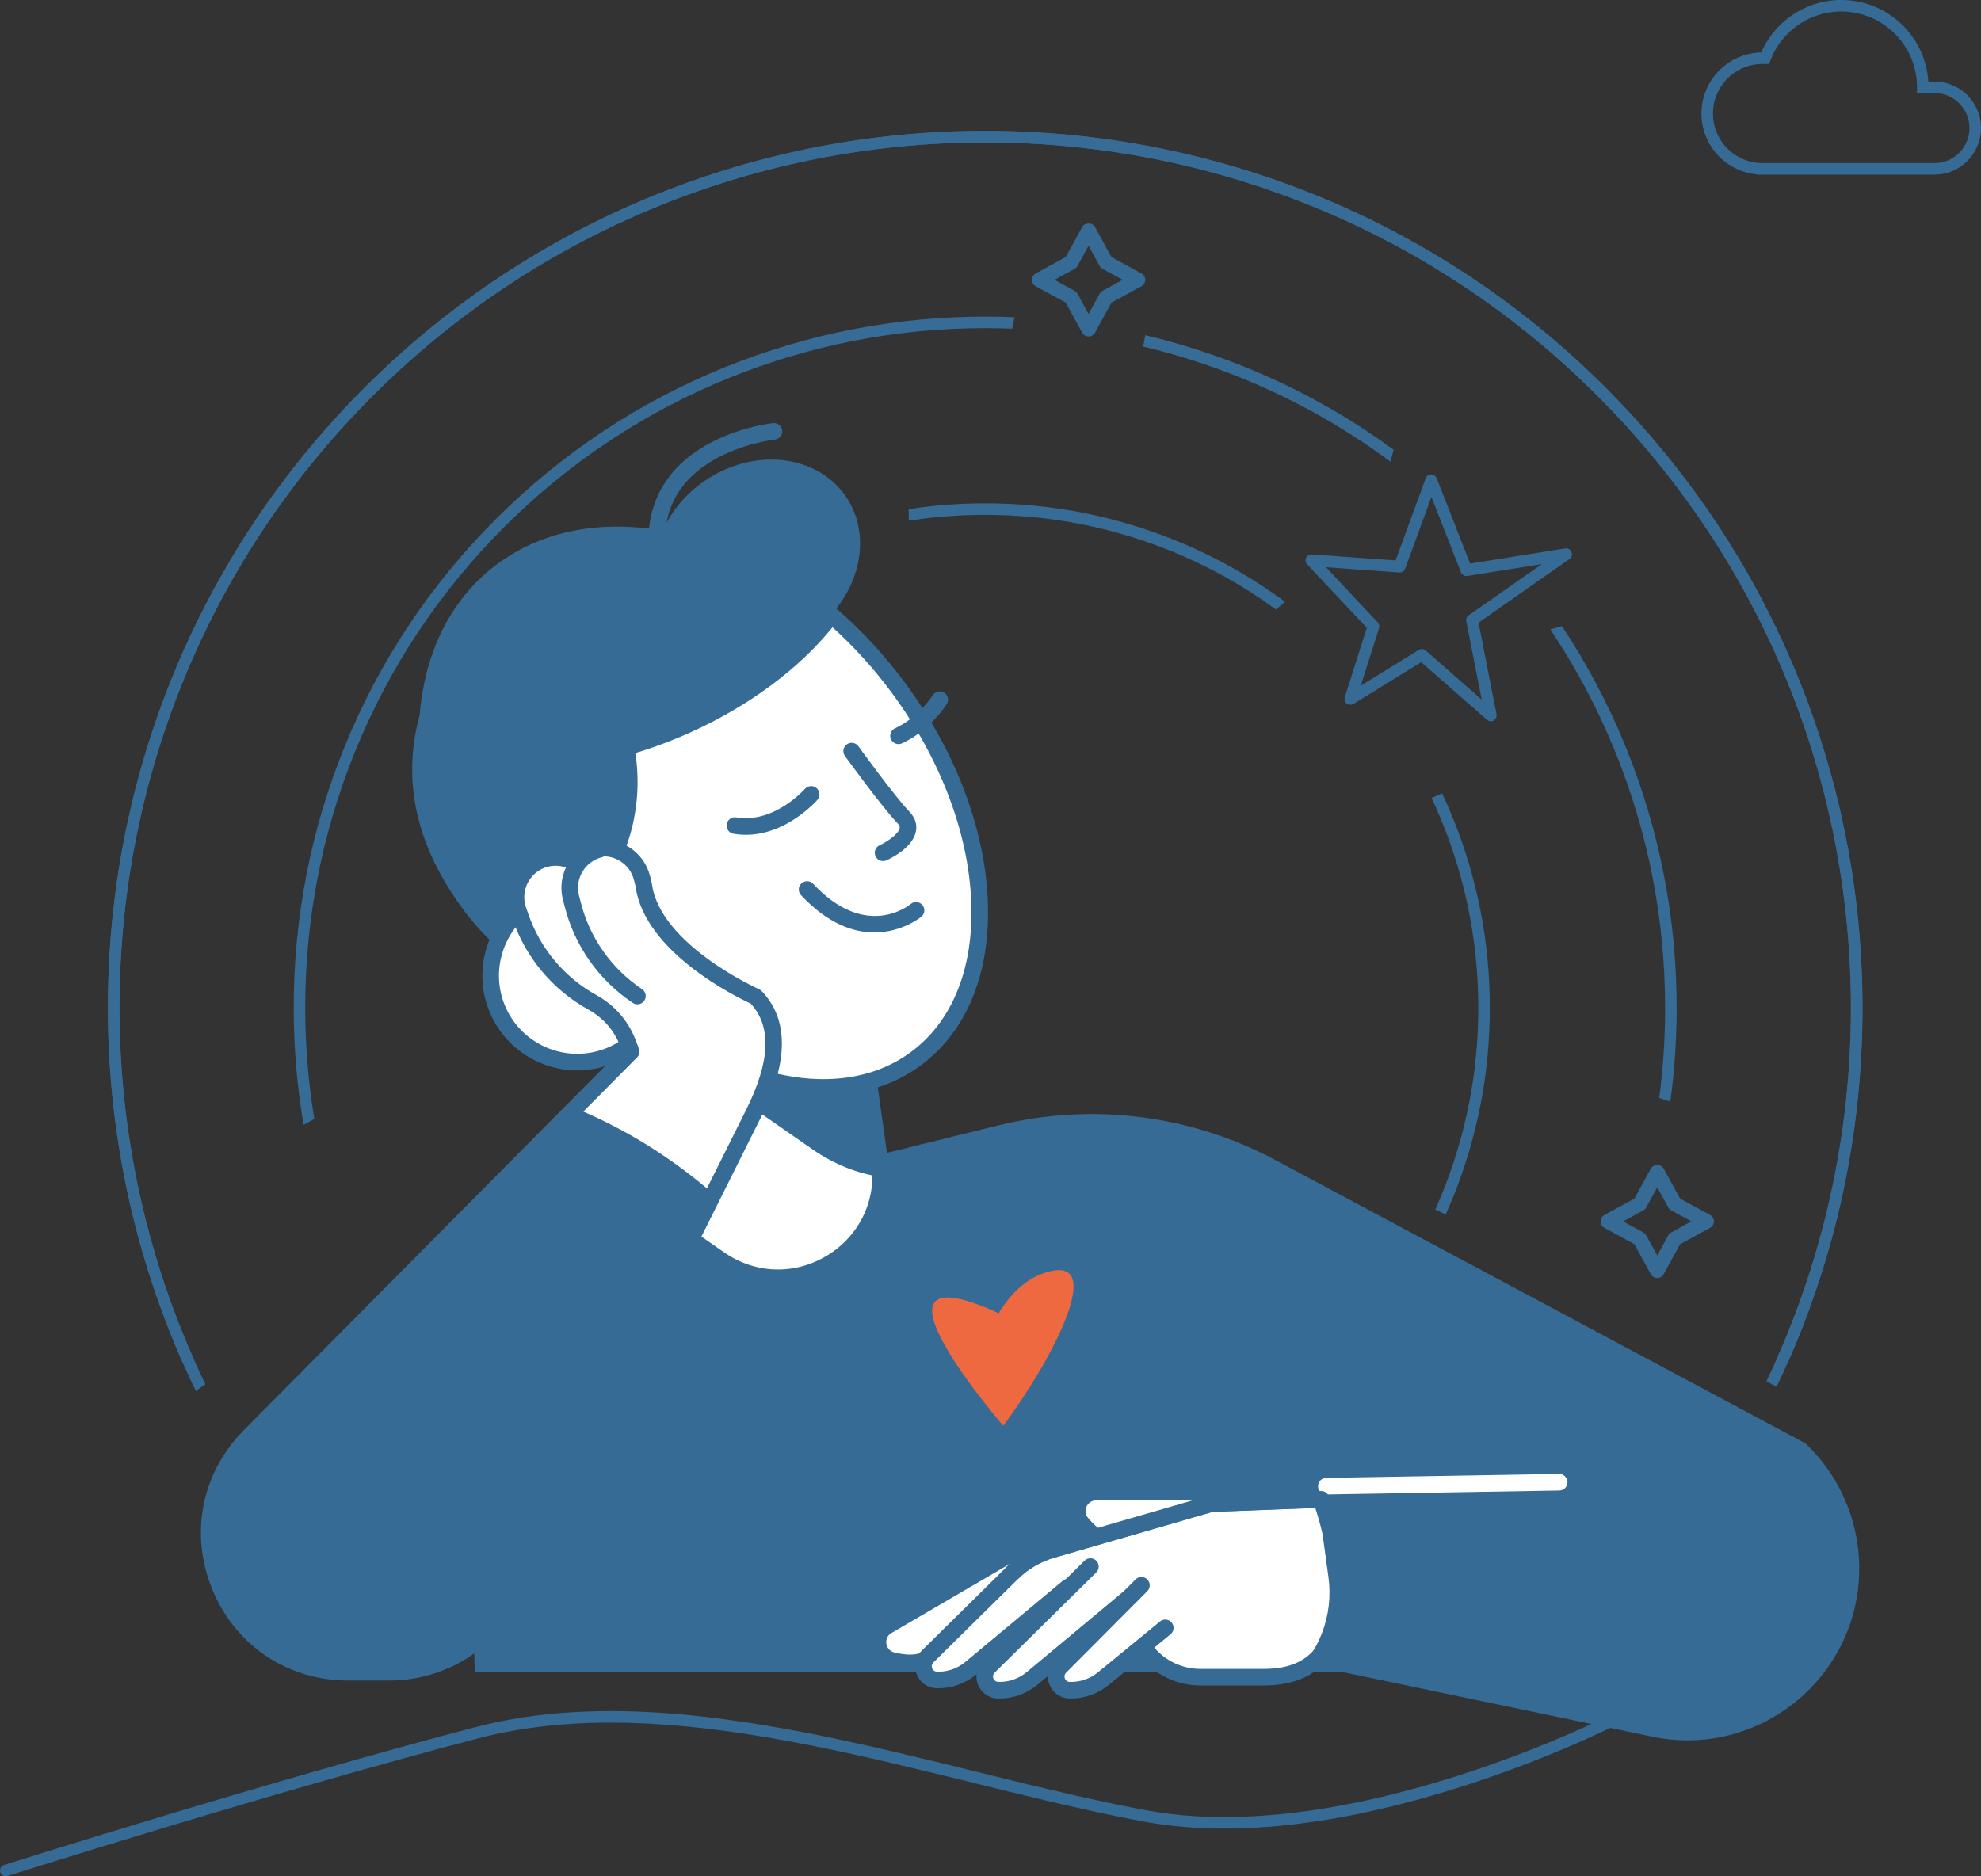 <?xml version="1.0" encoding="UTF-8"?>
<svg id="Ebene_2" xmlns="http://www.w3.org/2000/svg" viewBox="0 0 1717.7 1627.23">
  <rect x="0" y="0" width="1717.7" height="1627.23" fill="#333333" stroke="none"/>
  <defs>
    <style>
      .cls-1 {
        fill: #366c96;
      }

      .cls-2 {
        stroke: #366c96;
      }

      .cls-2, .cls-3, .cls-4 {
        fill: none;
        stroke-width: 10px;
      }

      .cls-2, .cls-4 {
        stroke-miterlimit: 10;
      }

      .cls-5 {
        fill: #356b95;
      }

      .cls-6 {
        fill: #ee693f;
      }

      .cls-3 {
        stroke-linecap: round;
        stroke-linejoin: round;
      }

      .cls-3, .cls-4 {
        stroke: #356b95;
      }

      .cls-7 {
        fill: #fff;
      }
    </style>
  </defs>
  <g id="_x3C_Layer_x3E_">
    <g>
      <path class="cls-2" d="M1536.06,1200.34c134.54-280.92,85.24-627.9-147.5-860.72-294.89-294.82-773.55-294.82-1068.84,0C92.26,567.11,40.43,903.58,163.46,1180.87"/>
      <g>
        <g>
          <path class="cls-1" d="M854.27,446.54c55.55,0,109.69,10.52,160.91,31.27,32.58,13.2,63.09,30.21,91.23,50.81,2.63-2.19,5.23-4.41,7.76-6.71-29.32-21.7-61.18-39.57-95.24-53.37-52.42-21.24-107.82-32.01-164.66-32.01-22.39,0-44.56,1.68-66.41,5,.07,3.36.12,6.73.16,10.09,21.79-3.39,43.91-5.09,66.25-5.09Z"/>
          <path class="cls-1" d="M1281.81,873.99c.01,55.54-10.52,109.67-31.29,160.88-1.93,4.75-3.94,9.45-6.02,14.11,2.99,1.47,5.99,2.93,9,4.37,2.18-4.86,4.28-9.77,6.29-14.72,21.26-52.41,32.03-107.81,32.02-164.64,0-56.82-10.8-112.22-32.07-164.66-2.91-7.17-6-14.24-9.27-21.22-3.05,1.35-6.12,2.65-9.21,3.91,3.25,6.92,6.33,13.95,9.22,21.07,20.78,51.24,31.33,105.37,31.33,160.9Z"/>
        </g>
        <g>
          <path class="cls-1" d="M1208.42,390.08c-39.63-29.07-82.6-53.05-128.49-71.64-28.39-11.5-57.43-20.75-86.96-27.75-.49,3.31-1.05,6.6-1.7,9.88,28.84,6.86,57.18,15.91,84.91,27.14,46.31,18.76,89.6,43.1,129.41,72.71.99-3.43,1.94-6.88,2.84-10.34Z"/>
          <path class="cls-1" d="M854.29,274.59c-77.89,0-153.82,14.75-225.69,43.85-74.41,30.13-141.19,74.39-198.46,131.55-57.22,57.22-101.51,123.95-131.65,198.34-29.1,71.83-43.85,147.73-43.83,225.61,0,34.31,2.88,68.23,8.58,101.6,3.09-1.71,6.19-3.41,9.29-5.11-5.22-31.71-7.86-63.92-7.87-96.49-.01-76.59,14.49-151.23,43.1-221.86,29.63-73.14,73.19-138.76,129.45-195.02,56.32-56.21,121.98-99.74,195.15-129.36,70.67-28.61,145.35-43.12,221.94-43.12,7.81,0,15.61.16,23.38.46.69-3.31,1.39-6.62,2.09-9.92-8.46-.35-16.95-.54-25.47-.54Z"/>
          <path class="cls-1" d="M1443.81,873.97c0,26.36-1.71,52.49-5.14,78.31,3.19,1.14,6.41,2.18,9.66,3.12,3.64-26.84,5.48-54.01,5.47-81.43-.01-77.87-14.79-153.78-43.93-225.63-15.04-37.09-33.6-72.29-55.53-105.35-3.34,1.03-6.7,2.02-10.08,2.93,22.31,33.26,41.15,68.73,56.33,106.17,28.65,70.65,43.18,145.3,43.19,221.87Z"/>
          <path class="cls-1" d="M1559.18,587.74c-38.27-94.36-94.49-179.03-167.08-251.65h0c-72.56-72.54-157.19-128.7-251.54-166.93-91.13-36.92-187.44-55.64-286.26-55.64s-195.15,18.72-286.33,55.64c-94.41,38.23-179.11,94.39-251.77,166.93-72.59,72.6-128.79,157.27-167.02,251.65-36.91,91.12-55.62,187.43-55.6,286.23.02,98.76,18.75,195.04,55.67,286.17,6.36,15.7,13.23,31.13,20.58,46.28,2.71-2.03,5.45-4.03,8.2-6-6.95-14.43-13.46-29.11-19.51-44.04-36.43-89.93-54.92-184.95-54.94-282.42-.02-97.51,18.44-192.55,54.87-282.47,37.73-93.13,93.18-176.69,164.82-248.33,71.7-71.59,155.3-127.01,248.46-164.74,89.98-36.44,185.06-54.91,282.58-54.91s192.57,18.48,282.5,54.91c93.11,37.72,176.62,93.15,248.23,164.74,71.63,71.66,127.12,155.23,164.89,248.34,36.49,89.96,55,185,55.01,282.49.02,97.51-18.47,192.54-54.94,282.45-2.97,7.31-6.06,14.56-9.24,21.76.64.35,1.28.71,1.93,1.05,2.3,1.22,4.63,2.41,6.97,3.56,3.32-7.48,6.53-15.01,9.61-22.61,36.96-91.11,55.69-187.41,55.67-286.21-.02-98.78-18.77-195.09-55.75-286.25Z"/>
        </g>
      </g>
      <path class="cls-5" d="M411.64,1450.3l-9.47-360.01,463.53-114.29c81.01-19.98,166.55-9.26,240.14,30.07l459.56,245.65c26.47,25.02,42.87,58.87,46.11,95.16h0c8.89,99.72-81.04,179.7-179.04,159.26l-267.64-55.84H411.64Z"/>
      <g>
        <path class="cls-7" d="M535.09,877.91l18.23,100.63-30.74,43.19,101.3,70.37c63.74,44.28,149.67-8.57,138.89-85.43l-10.39-74.07-217.29-54.68Z"/>
        <path class="cls-5" d="M674.57,1115.44c-19.08,0-38.1-5.83-54.79-17.43l-101.3-70.37c-1.58-1.1-2.65-2.78-2.98-4.67-.33-1.9.11-3.84,1.23-5.41l28.98-40.72-17.69-97.64c-.44-2.41.38-4.87,2.16-6.54,1.79-1.66,4.3-2.32,6.67-1.72l217.3,54.69c2.84.72,4.96,3.08,5.37,5.98l10.38,74.07c5.39,38.43-11.8,74.94-44.85,95.28-15.74,9.68-33.13,14.5-50.47,14.5ZM532.66,1019.97l95.32,66.22c27.11,18.82,61.41,19.78,89.52,2.49,28.11-17.29,42.73-48.34,38.15-81.03l-9.71-69.27-201.78-50.78,16.24,89.64c.35,1.91-.09,3.88-1.21,5.46l-26.52,37.26Z"/>
      </g>
      <path class="cls-5" d="M762.77,1006.66c.67,4.8.97,9.5.92,14.09-20.09-3.07-40.19-10.77-59.05-23.88l-159.62-110.89,3.37-4.73,204,51.34,10.39,74.07Z"/>
      <path class="cls-5" d="M405.85,538.17c48.21-64.28,140.35-89.45,166.03-70.9,6.34-18.24,18.76-35.47,36.6-48.46,41.67-30.32,96.91-26.04,123.37,9.56,22.92,30.84,16.69,75.04-12.46,106.03,21.51,18.1,41.85,39.5,60.04,63.98,72.62,97.69-81.41,221.8-111.45,243.66-81.27,59.14-200.32,35.54-265.91-52.69-65.59-88.24-54.44-173.55,3.79-251.19Z"/>
      <path class="cls-5" d="M419.48,565.18c27.62-7.47,53.49-6.59,74.2,4.41,58.44,31.04,81.4,160.47-5.5,227.63-5.42,4.19-13,5.66-17.18,10.94-59.23-80.1-76.37-172.69-51.52-242.97Z"/>
      <path class="cls-5" d="M722.6,531.37c-27.17,36.96-71.46,72.23-126.68,97.16-92.87,41.94-187.21,41.42-232.69,3.28,1.93-60.03,25.37-112.45,70.52-144.52,77.17-54.81,194.3-33.5,288.85,44.08Z"/>
      <g>
        <path class="cls-7" d="M469.59,777.7c14.32-6.47,29.58-8.05,43.96-5.49,29.6-37.25,36.78-84.21,29.26-124.24,17.52-4.95,35.34-11.41,53.11-19.43,54.11-24.44,97.69-58.79,124.98-94.95,20.93,18.11,40.77,39.39,58.59,63.64,87.44,118.91,93.88,262.71,14.36,321.18-59.56,43.8-150.44,27.29-229.06-33.73-7.59,12.68-18.95,23.26-33.44,29.81-37.77,17.06-82.22.27-99.28-37.5-17.06-37.77-.27-82.22,37.5-99.28Z"/>
        <path class="cls-5" d="M714.07,950.28c-46.48,0-98.42-18.8-147.53-55.25-8.32,11.27-19.33,20.19-32.21,26.01-41.32,18.67-90.13.22-108.79-41.1-18.66-41.33-.23-90.13,41.1-108.8h0c13.81-6.24,28.86-8.53,43.81-6.68,23.87-31.99,33.09-73.71,25.31-115.17-.68-3.66,1.53-7.23,5.11-8.25,17.53-4.96,35.06-11.37,52.1-19.06,51.08-23.07,94.48-56.01,122.2-92.73,1.2-1.59,3.01-2.61,4.98-2.82,1.96-.23,3.95.4,5.46,1.71,21.93,18.97,42.01,40.78,59.68,64.81,43.13,58.65,68.41,125.13,71.18,187.2,2.82,63.14-17.9,114.29-58.35,144.04-23.81,17.51-52.68,26.08-84.05,26.08ZM564.81,877.48c1.58,0,3.14.53,4.41,1.51,78.64,61.04,165.14,74.23,220.38,33.62,36.46-26.81,55.1-73.62,52.5-131.81-2.65-59.25-26.94-122.94-68.4-179.32-15.5-21.08-32.92-40.38-51.84-57.45-29.21,36.14-72.57,68.28-122.98,91.06-15.68,7.08-31.77,13.12-47.92,17.99,6.69,44.85-4.74,89.58-31.78,123.6-1.64,2.07-4.3,3.09-6.89,2.61-13.49-2.39-27.24-.67-39.74,4.97h0c-34.09,15.4-49.31,55.67-33.91,89.77,15.4,34.09,55.66,49.31,89.76,33.91,12.64-5.71,23.09-15.03,30.23-26.95,1.06-1.76,2.82-2.99,4.84-3.37.44-.08.88-.13,1.33-.13Z"/>
      </g>
      <path class="cls-5" d="M569.5,472.12c-.1,0-.2,0-.29,0-3.97-.16-7.06-3.5-6.89-7.47,1.45-35.73,20.8-64.01,55.97-81.79,25.88-13.08,51.02-15.82,52.08-15.93,3.99-.38,7.48,2.46,7.89,6.41.41,3.95-2.45,7.49-6.4,7.9-.24.03-23.9,2.65-47.44,14.64-30.44,15.51-46.5,38.84-47.74,69.34-.15,3.87-3.34,6.9-7.18,6.9Z"/>
      <path class="cls-5" d="M811.95,600.23c2.12-.94,4.65-.84,6.76.49,3.36,2.12,4.37,6.56,2.25,9.92-.59.93-14.7,23-38.86,34.06l-.07.03c-3.6,1.6-7.82,0-9.46-3.58-1.66-3.61-.07-7.89,3.55-9.54,20.31-9.3,32.55-28.46,32.67-28.65.79-1.25,1.9-2.17,3.16-2.73Z"/>
      <path class="cls-5" d="M705.62,682.15c.87.29,1.7.76,2.43,1.39,2.99,2.61,3.31,7.16.7,10.15-1.3,1.49-32.2,36.32-72.76,29.4-3.88-.71-6.55-4.38-5.88-8.3.67-3.92,4.39-6.55,8.3-5.88,32.69,5.58,59.22-24.36,59.49-24.67,1.97-2.26,5.04-2.99,7.71-2.09Z"/>
      <path class="cls-5" d="M765.7,746.76c-2.74,0-5.35-1.57-6.55-4.22-1.64-3.62-.04-7.88,3.58-9.52,6.43-2.92,16.38-9.64,17.34-14.76.12-.61.38-2.04-2.07-4.57-12.79-13.11-44.06-56.25-45.38-58.07-2.33-3.22-1.61-7.72,1.61-10.04,3.22-2.34,7.71-1.61,10.04,1.6.32.44,31.97,44.11,44.02,56.47,6.36,6.51,6.72,12.99,5.91,17.29-2.68,14.21-21.75,23.48-25.55,25.19-.96.44-1.97.64-2.95.64Z"/>
      <path class="cls-5" d="M758.1,808.69c-17.87,0-40.08-7.27-63.54-32.37-2.71-2.9-2.56-7.45.35-10.16,2.9-2.71,7.45-2.56,10.17.34,45.78,49.01,83.03,18.81,84.59,17.5,3.03-2.54,7.56-2.16,10.12.86,2.56,3.02,2.21,7.53-.8,10.1-.28.24-16.55,13.74-40.89,13.74Z"/>
      <path class="cls-5" d="M468.18,825c-2.35,0-4.64-1.15-6.02-3.25-2.18-3.32-1.25-7.78,2.07-9.96,29.11-19.05,60.97-1.13,62.31-.36,3.44,1.99,4.63,6.38,2.64,9.83-1.98,3.43-6.36,4.62-9.81,2.65-1.09-.62-25.67-14.25-47.27-.08-1.21.79-2.58,1.17-3.93,1.17Z"/>
      <path class="cls-7" d="M1150.08,1296.1c-3.92,0-7.12-3.14-7.19-7.07-.07-3.97,3.1-7.24,7.07-7.31l201.86-3.43c3.8-.18,7.24,3.1,7.32,7.07.07,3.97-3.1,7.24-7.07,7.31l-201.86,3.43h-.13Z"/>
      <g>
        <path class="cls-7" d="M892.25,1346.59l-120.08,70.15c-6.43,4.78-4.15,14.87,3.7,16.5,7.11,1.48,20.13,4.91,34.27-5.37,8.51-6.18,38.06-30.81,38.06-30.81l44.05-50.47Z"/>
        <path class="cls-7" d="M1143.24,1304.87l-32.22-2.68-178.2,44.27,58.2,81.1c6.12,8.53,14.19,15.47,23.54,20.25l16.13,8.25h87.46c25.57-21.72,38.29-54.99,33.73-88.24l-8.64-62.96Z"/>
        <g>
          <path class="cls-7" d="M1143.16,1300.58l-92.92,3.48-138.4,40.1c-12.8,3.71-24.48,10.55-33.97,19.91l-73.62,72.61c-7.42,7.32-2.48,19.96,7.94,20.31h0c10.74.36,21.24-3.25,29.5-10.13l84.58-70.48,216.88-75.8Z"/>
          <path class="cls-5" d="M813.66,1464.2c-.57,0-1.13,0-1.7-.03-7.74-.26-14.3-4.9-17.12-12.12-2.81-7.21-1.14-15.07,4.38-20.5l73.61-72.61c10.3-10.16,23.1-17.67,37.02-21.7l138.4-40.1c.57-.16,1.15-.25,1.73-.27l92.92-3.48c3.96-.26,7.31,2.95,7.46,6.92.15,3.97-2.95,7.3-6.92,7.45l-92.04,3.46-137.55,39.85c-11.62,3.36-22.31,9.63-30.92,18.12l-73.62,72.61c-1.98,1.95-1.41,4.16-1.07,5.02s1.42,2.88,4.2,2.98c9.04.38,17.75-2.71,24.65-8.47l84.58-70.48c3.05-2.54,7.59-2.14,10.13.92,2.54,3.06,2.13,7.59-.92,10.14l-84.58,70.48c-9.19,7.66-20.72,11.81-32.64,11.81Z"/>
        </g>
        <g>
          <path class="cls-7" d="M945.47,1358.66l-88.08,86.87c-7.42,7.32-2.48,19.96,7.94,20.31h0c10.74.36,21.24-3.25,29.5-10.13l84.58-70.48-33.94-26.56Z"/>
          <path class="cls-5" d="M866.8,1473.05c-.57,0-1.14,0-1.71-.03-7.74-.25-14.3-4.89-17.12-12.1-2.82-7.21-1.15-15.07,4.37-20.51l88.08-86.87c2.83-2.8,7.38-2.75,10.17.07,2.79,2.83,2.76,7.38-.07,10.17l-88.08,86.87c-1.98,1.95-1.41,4.17-1.07,5.03.34.86,1.42,2.87,4.2,2.97,8.96.31,17.75-2.71,24.66-8.47l84.58-70.48c3.05-2.54,7.59-2.14,10.13.92,2.54,3.06,2.13,7.59-.92,10.14l-84.58,70.48c-9.19,7.66-20.72,11.81-32.64,11.81Z"/>
        </g>
        <path class="cls-7" d="M989.74,1374.9l-70.37,70.64c-7.42,7.32-2.48,19.96,7.94,20.31h0c10.74.36,21.24-3.25,29.5-10.13l84.58-70.48-51.65-10.33Z"/>
        <path class="cls-5" d="M928.78,1473.05c-.57,0-1.14,0-1.71-.03-7.74-.25-14.3-4.89-17.12-12.1-2.82-7.21-1.15-15.07,4.37-20.51l70.32-70.59c2.8-2.81,7.36-2.83,10.17-.01,2.82,2.8,2.82,7.35.02,10.17l-70.36,70.64c-2.02,1.99-1.45,4.21-1.12,5.07.34.86,1.42,2.88,4.2,2.97,8.98.29,17.75-2.7,24.66-8.47l53.64-43.95c3.07-2.51,7.6-2.07,10.12,1,2.52,3.07,2.07,7.61-1,10.12l-53.59,43.92c-9.14,7.62-20.67,11.78-32.59,11.78Z"/>
        <path class="cls-7" d="M1061.88,1300.76l-111.41.49c-8.02.03-12.16,9.51-6.81,15.47,3.31,3.69,8.3,9.75,16.7,13.26,3.9,1.63,63.44-19.2,63.44-19.2l38.08-10.02Z"/>
        <path class="cls-5" d="M1096,1461.78h-55.15c-22.4,0-43.19-11.13-55.62-29.77-2.2-3.3-1.31-7.77,1.99-9.97,3.3-2.2,7.77-1.31,9.97,1.99,9.75,14.63,26.07,23.36,43.65,23.36h55.15c21.63,0,36.72-6.57,46.15-20.09,23.66-33.95,4.36-100.97-1.7-119.61l-89.04,3.51-137.56,39.86c-11.62,3.36-22.31,9.63-30.92,18.12-2.83,2.79-7.38,2.76-10.17-.07-2.79-2.82-2.76-7.38.07-10.17,10.3-10.16,23.1-17.67,37.02-21.7l138.4-40.1c.56-.16,1.14-.25,1.72-.27l95.27-3.76c3.06-.2,5.95,1.77,7.03,4.69,1.38,3.74,33.47,92.08,1.69,137.71-12.14,17.43-31.64,26.27-57.96,26.27Z"/>
      </g>
      <g>
        <path class="cls-7" d="M655.26,864.5s-89.79-39.81-97.12-97.16l-1.47-5.84c-4.63-18.43-23.32-29.6-41.74-24.96-7.13,1.79-13.13,5.72-17.59,10.9-8.03-4.09-17.61-5.08-26.8-1.9-17.95,6.2-27.48,25.78-21.28,43.73l1.97,5.69c10.99,31.85,33.3,58.34,62.81,74.6,13.86,7.64,24.6,19.98,30.24,34.76l2.96,7.73-330.65,333.26c-75.31,75.91-21.54,205,85.38,205h35.25c45.6,0,87.27-25.78,107.63-66.58l208.47-417.82c16.91-33.88,28.16-74.09,1.93-101.4Z"/>
        <path class="cls-5" d="M337.23,1457.49h-35.25c-52.42,0-97.51-30.06-117.67-78.45-20.16-48.4-9.75-101.58,27.18-138.8l327.39-329.97-1.3-3.4c-5.04-13.19-14.63-24.21-27-31.02-31.08-17.12-54.57-45.01-66.14-78.55l-1.97-5.68c-7.48-21.68,4.06-45.39,25.73-52.88,9.02-3.13,18.6-3.03,27.47.15,5-4.49,10.97-7.68,17.51-9.32,10.76-2.73,21.95-1.07,31.48,4.64,9.53,5.7,16.27,14.77,18.98,25.55l1.46,5.84c.07.27.12.55.16.84,6.75,52.72,92.04,91.12,92.9,91.5.85.38,1.63.92,2.27,1.59,23.58,24.55,23.35,61.41-.68,109.58l-208.47,417.83c-21.72,43.53-65.43,70.56-114.07,70.56ZM481.71,750.85c-2.96,0-5.94.49-8.81,1.49-14.17,4.9-21.72,20.41-16.83,34.58l1.97,5.68c10.41,30.17,31.53,55.26,59.48,70.65,15.35,8.46,27.24,22.12,33.5,38.49l2.95,7.74c1.01,2.64.38,5.63-1.61,7.63l-330.66,333.26c-32.76,33.02-41.99,80.2-24.11,123.13,17.88,42.94,57.88,69.6,104.39,69.6h35.25c43.15,0,81.93-23.99,101.19-62.6l208.47-417.83c20.98-42.05,22.33-72.24,4.1-92.23-11.95-5.52-92.24-44.63-99.92-101.77l-1.36-5.44c-1.77-7.04-6.18-12.98-12.42-16.71-6.23-3.73-13.55-4.81-20.58-3.03-5.4,1.36-10.21,4.33-13.9,8.62-2.16,2.5-5.76,3.22-8.71,1.71-3.92-2-8.14-3.01-12.37-3.01Z"/>
      </g>
      <path class="cls-5" d="M552.69,871.03c-1.37,0-2.76-.39-3.99-1.22-29.49-19.72-50.5-49.53-59.15-83.94l-1.47-5.84c-5.59-22.23,7.95-44.87,30.18-50.47,3.86-.95,7.76,1.36,8.73,5.22.97,3.85-1.37,7.76-5.22,8.73-14.54,3.66-23.4,18.46-19.74,33l1.47,5.84c7.78,30.95,26.68,57.76,53.2,75.5,3.3,2.21,4.19,6.67,1.98,9.97-1.39,2.07-3.67,3.2-5.99,3.2Z"/>
      <path class="cls-5" d="M498.64,961.04l-282.04,284.26c-75.31,75.91-21.54,205,85.38,205h35.25c45.6,0,87.27-25.78,107.63-66.58l173.75-348.24c-35.87-31.17-76.26-56.44-119.97-74.44Z"/>
      <path class="cls-6" d="M869.93,1236.53s-131.33-151.85-10.79-100.72c39.57,16.79-8.39,38.37-8.39,38.37,0,0,15.59-62.35,61.15-71.94,45.56-9.59,0,77.94-41.97,134.29Z"/>
      <path class="cls-5" d="M1294.11,625.28c-1.66.51-3.5.14-4.85-1.05l-56.94-49.95-58.72,36.22c-1.8,1.13-4.13.99-5.81-.32-1.68-1.31-2.37-3.53-1.72-5.56l19.07-60.1-51.76-55.11c-1.44-1.53-1.79-3.78-.89-5.68.9-1.9,2.87-3.05,4.96-2.9l72.66,5.18,26.09-71.18c.73-1.99,2.62-3.32,4.73-3.34,2.12-.02,4.03,1.26,4.8,3.24l29.02,74.06,82.38-13.15c2.34-.38,4.63.92,5.53,3.12.89,2.2.15,4.73-1.8,6.09l-78.83,55.2,15.6,79.35c.42,2.14-.57,4.31-2.46,5.4-.34.2-.7.35-1.06.46ZM1231.36,563.1c1.66-.51,3.5-.14,4.85,1.05l48.53,42.57-13.35-67.92c-.39-1.98.42-4,2.08-5.16l63.42-44.41-64.57,10.31c-2.36.38-4.67-.94-5.55-3.17l-25.61-65.37-22.78,62.16c-.78,2.14-2.87,3.5-5.15,3.33l-63.49-4.53,44.88,47.79c1.26,1.35,1.7,3.27,1.14,5.03l-15.82,49.86,50.24-31c.38-.23.78-.41,1.19-.54Z"/>
      <path class="cls-5" d="M943.89,291.81c-2.32,0-4.45-1.26-5.56-3.3l-14.23-26.02-26.03-14.24c-2.03-1.11-3.3-3.24-3.3-5.56s1.26-4.45,3.3-5.56l26.03-14.23,14.23-26.03c2.22-4.07,8.9-4.07,11.13,0l14.23,26.03,26.03,14.23c2.03,1.11,3.3,3.25,3.3,5.56s-1.26,4.45-3.3,5.56l-26.03,14.24-14.23,26.02c-1.11,2.04-3.24,3.3-5.56,3.3ZM914.33,242.69l17.49,9.57c1.06.58,1.94,1.46,2.52,2.52l9.56,17.48,9.56-17.48c.58-1.06,1.46-1.94,2.52-2.52l17.49-9.57-17.49-9.57c-1.06-.58-1.94-1.46-2.52-2.52l-9.56-17.49-9.56,17.49c-.58,1.07-1.46,1.94-2.52,2.52l-17.49,9.57Z"/>
      <path class="cls-3" d="M1404.46,1488.94s-230.47,119.4-410.95,86.08c-180.49-33.32-399.85-119.4-580.33-72.19S5,1622.23,5,1622.23"/>
      <path class="cls-4" d="M1528.29,146.46c-26.51,0-48-21.49-48-48s21.49-48,48-48h2.2c10.18-26.57,35.85-45.47,66.01-45.47,39.06,0,70.73,31.67,70.73,70.73h10.1c19.53,0,35.37,15.83,35.37,35.37s-15.83,35.37-35.37,35.37h-149.04Z"/>
      <path class="cls-5" d="M1436.98,1108.41c-2.32,0-4.45-1.26-5.56-3.3l-14.23-26.02-26.03-14.24c-2.03-1.11-3.3-3.24-3.3-5.56s1.26-4.45,3.3-5.56l26.03-14.23,14.23-26.03c2.22-4.07,8.9-4.07,11.13,0l14.23,26.03,26.03,14.23c2.03,1.11,3.3,3.25,3.3,5.56s-1.26,4.45-3.3,5.56l-26.03,14.24-14.23,26.02c-1.11,2.04-3.24,3.3-5.56,3.3ZM1407.41,1059.29l17.49,9.57c1.06.58,1.94,1.46,2.52,2.52l9.56,17.48,9.56-17.48c.58-1.06,1.46-1.94,2.52-2.52l17.49-9.57-17.49-9.57c-1.06-.58-1.94-1.46-2.52-2.52l-9.56-17.49-9.56,17.49c-.58,1.07-1.46,1.94-2.52,2.52l-17.49,9.57Z"/>
    </g>
  </g>
</svg>